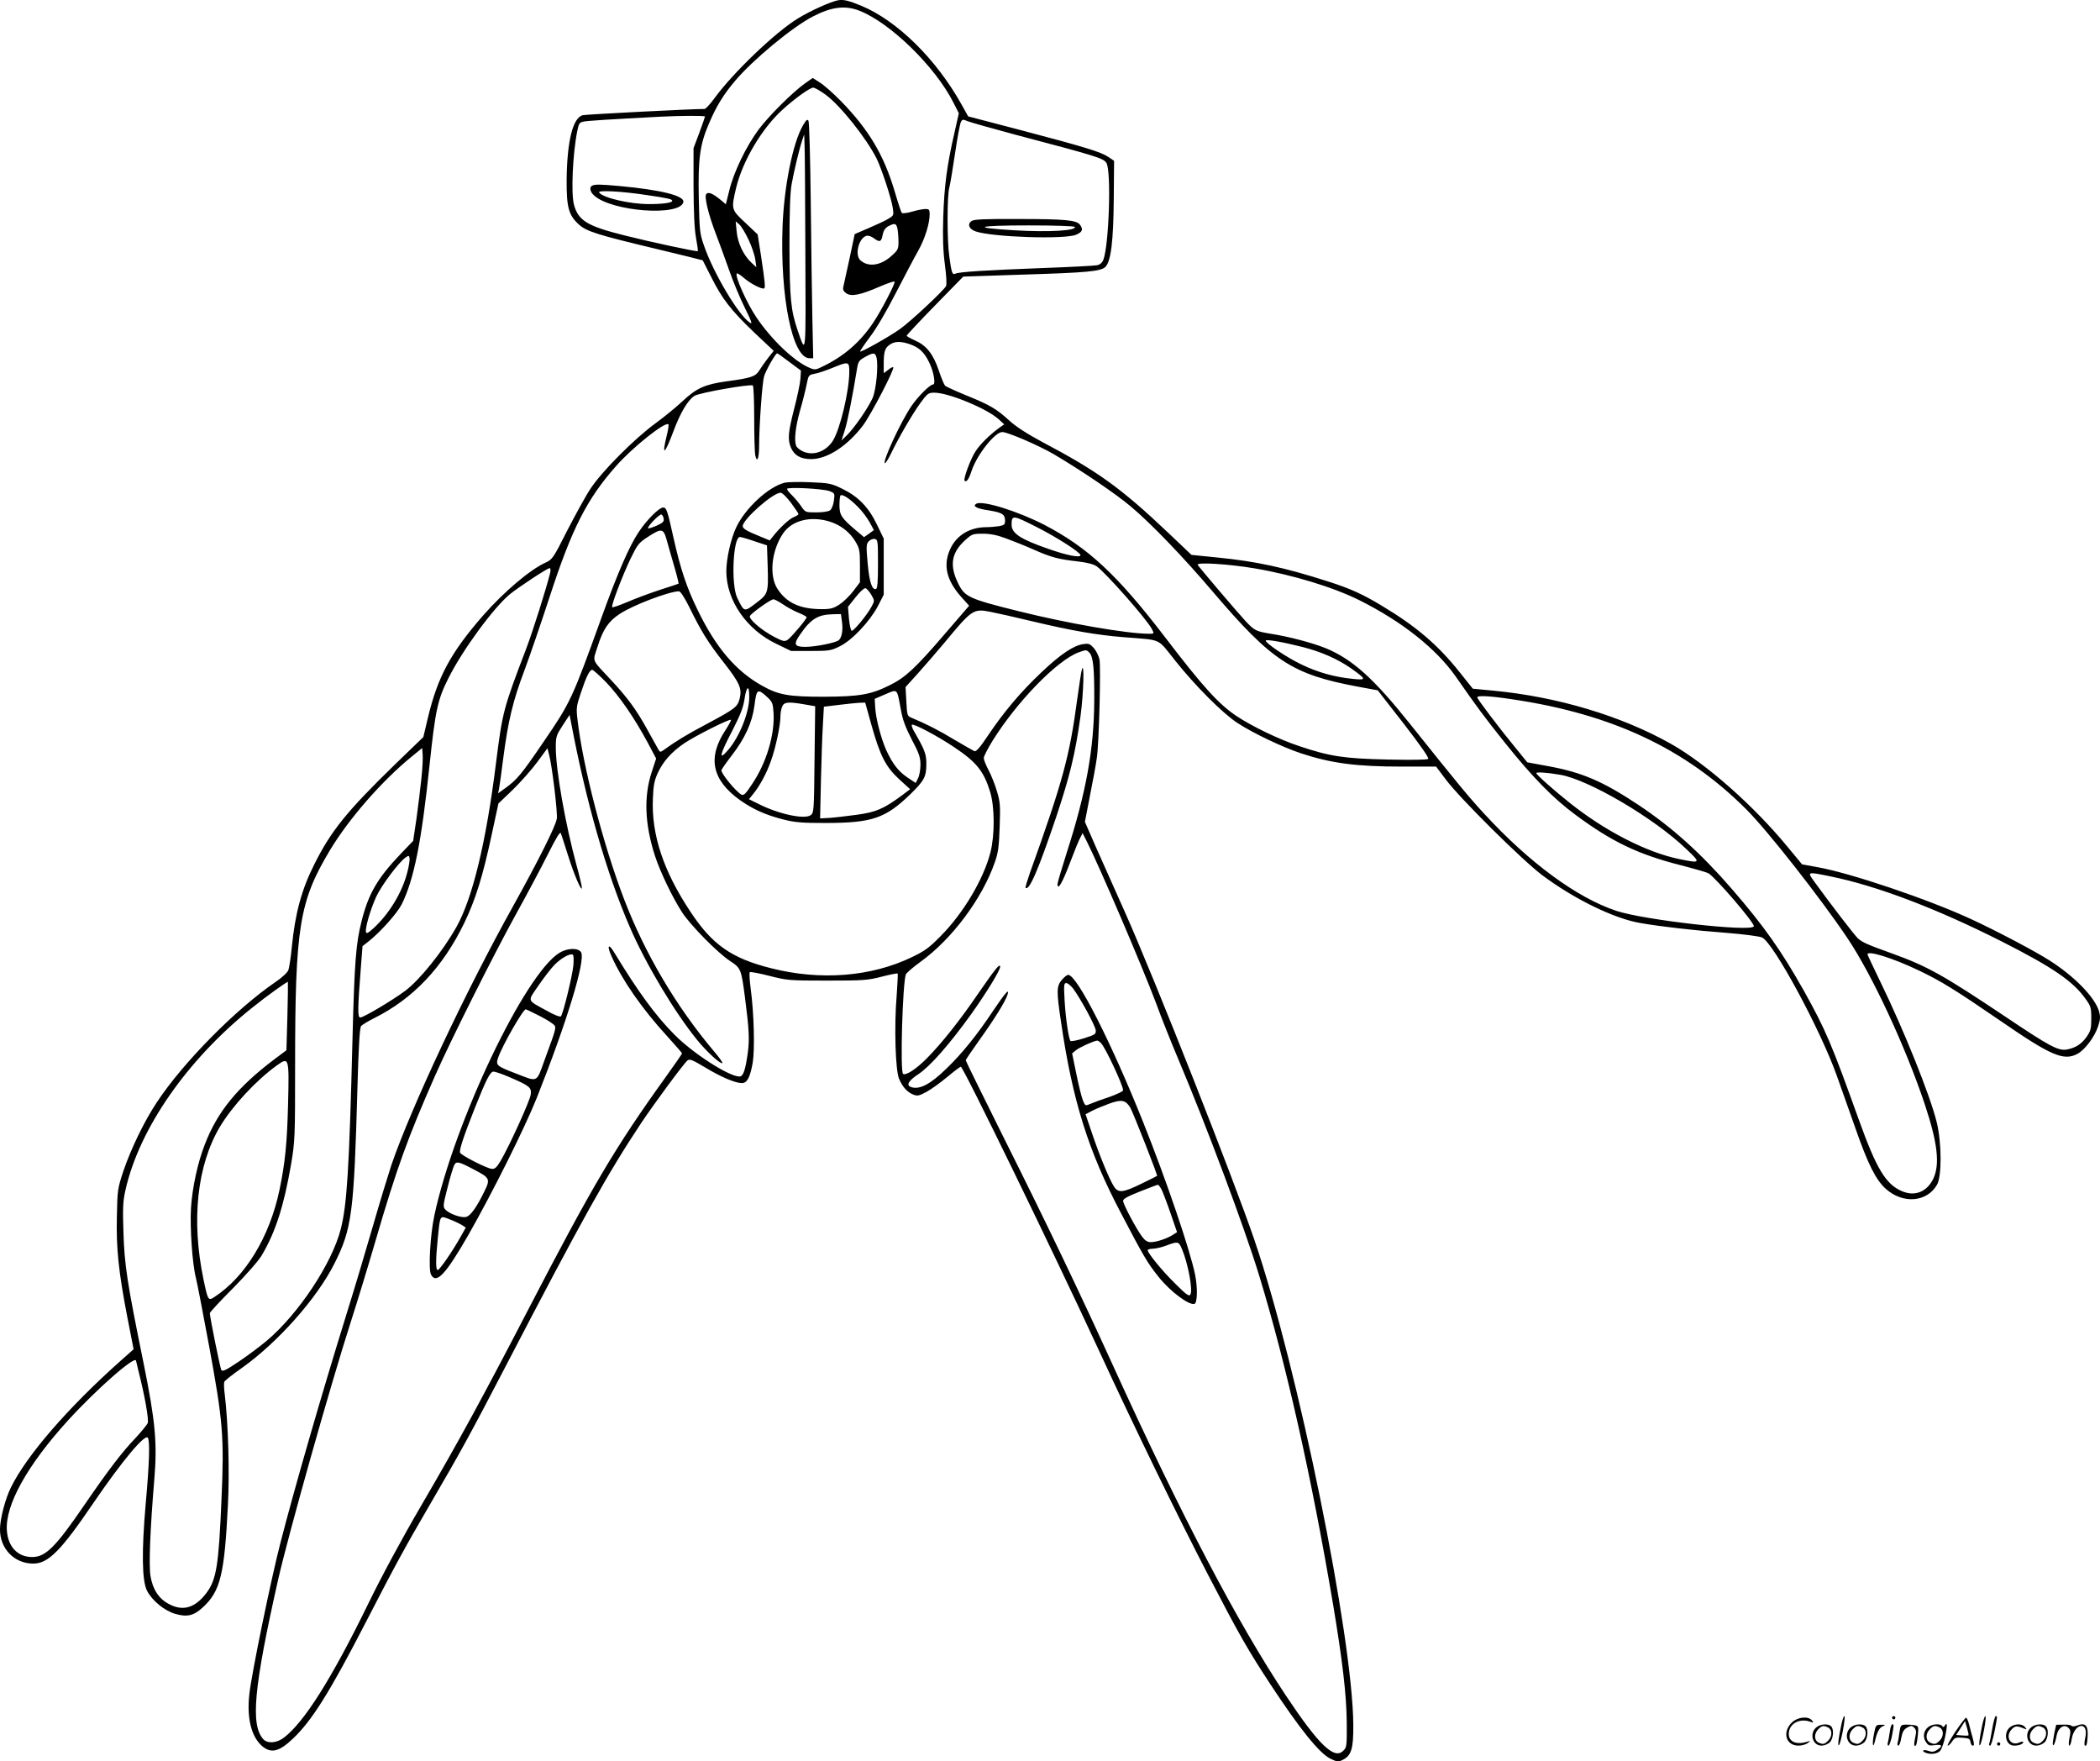 <?xml version="1.0" encoding="UTF-8"?>
<svg xmlns="http://www.w3.org/2000/svg" version="1.0" viewBox="0 0 1280.809 1074.029" preserveAspectRatio="xMidYMid meet">
  <g transform="translate(-0.006,1074.449) scale(0.1,-0.1)" fill="#000000" stroke="none">
    <path d="M5112 10743 c-46 -9 -165 -62 -244 -110 -137 -83 -397 -331 -513 -491 -25 -34 -51 -62 -58 -62 -87 0 -721 -33 -743 -38 -60 -16 -95 -156 -98 -392 -1 -170 12 -217 74 -274 48 -43 111 -63 480 -151 151 -36 275 -67 276 -68 1 -1 24 -47 52 -102 66 -133 121 -203 262 -338 l119 -112 -35 -44 c-19 -25 -43 -59 -54 -77 -23 -36 -50 -45 -200 -65 -130 -18 -183 -42 -265 -119 -38 -36 -115 -99 -170 -139 -128 -94 -325 -292 -393 -396 -29 -43 -92 -159 -142 -255 -85 -169 -91 -177 -132 -196 -94 -42 -254 -178 -380 -321 -198 -227 -278 -374 -338 -625 l-28 -118 -173 -167 c-293 -285 -390 -405 -492 -609 -78 -155 -117 -300 -137 -504 -6 -63 -16 -127 -21 -141 -6 -15 -40 -47 -82 -75 -240 -165 -557 -485 -719 -729 -78 -117 -158 -283 -205 -420 -35 -106 -37 -116 -40 -275 -5 -196 10 -339 64 -619 l38 -194 -80 -71 c-320 -285 -572 -576 -668 -771 -35 -70 -67 -194 -67 -257 0 -118 88 -208 203 -208 91 0 168 77 367 370 175 256 315 424 332 397 13 -21 9 -156 -13 -399 -26 -296 -23 -474 8 -534 32 -61 106 -121 170 -140 74 -22 115 -12 170 39 107 98 132 200 153 621 11 204 2 501 -19 676 -5 36 -6 71 -3 78 2 7 50 45 106 84 221 157 459 425 566 638 106 211 119 305 140 1069 7 254 14 368 22 378 6 8 44 31 82 50 236 118 416 308 547 578 69 143 113 283 168 540 l41 190 89 85 c48 47 115 123 149 169 l61 83 10 -39 c18 -66 53 -356 47 -391 -7 -45 -112 -255 -266 -532 -289 -518 -622 -1227 -743 -1580 -19 -58 -70 -224 -112 -370 -42 -146 -116 -393 -165 -550 -146 -470 -314 -1050 -400 -1385 -57 -220 -176 -798 -189 -920 -17 -147 12 -262 79 -319 54 -45 103 -33 186 46 116 109 226 285 445 710 184 357 237 453 394 723 184 315 244 425 460 840 467 898 620 1172 828 1485 80 119 257 359 280 378 13 11 30 4 107 -42 97 -59 185 -96 225 -96 32 0 50 35 66 125 13 79 8 298 -12 447 -7 54 -10 100 -6 104 3 4 57 -6 119 -22 109 -28 122 -29 353 -29 220 0 248 2 333 24 51 13 95 22 97 19 2 -2 -1 -62 -6 -133 -16 -188 -8 -459 15 -510 21 -49 49 -80 86 -95 25 -10 35 -8 80 16 28 15 85 56 127 91 42 35 79 63 83 63 15 0 574 -1148 847 -1740 209 -453 479 -1008 662 -1360 189 -364 241 -455 378 -664 181 -275 300 -423 368 -456 39 -19 48 -20 72 -8 55 26 68 68 67 213 -3 536 -337 2177 -602 2955 -126 371 -613 1605 -792 2005 -62 138 -141 317 -178 399 l-65 149 31 161 c18 88 37 193 42 231 13 89 25 549 16 598 -4 20 -19 51 -33 68 -24 27 -31 31 -65 26 -60 -8 -140 -62 -256 -172 -127 -120 -228 -240 -323 -381 -52 -78 -75 -104 -86 -100 -9 4 -64 36 -124 71 -94 57 -171 96 -260 133 -25 10 -27 15 -31 99 l-5 88 77 85 c42 47 114 130 160 185 168 203 177 209 279 189 37 -7 153 -33 257 -58 239 -57 394 -84 559 -97 236 -19 201 -3 312 -142 125 -157 291 -323 382 -382 95 -62 274 -147 386 -184 185 -61 336 -81 617 -81 l207 0 58 -77 c83 -113 468 -494 589 -585 195 -146 439 -265 599 -292 135 -23 319 -44 527 -60 103 -8 200 -21 215 -28 71 -34 356 -562 456 -843 31 -88 82 -232 113 -319 77 -221 125 -316 186 -371 104 -93 250 -82 312 25 30 51 29 258 -2 383 -41 165 -199 558 -343 854 -43 89 -79 165 -79 168 0 26 156 -23 315 -99 136 -65 221 -118 497 -307 307 -212 385 -245 468 -201 47 25 106 105 127 169 14 43 14 59 5 92 -26 85 -148 210 -297 306 -88 57 -329 184 -483 255 -264 122 -735 281 -938 317 l-93 17 -87 105 c-207 252 -497 508 -713 630 -302 170 -692 287 -1082 324 l-126 12 -80 100 c-133 167 -264 279 -472 404 -117 71 -193 106 -331 150 -265 85 -440 123 -675 146 l-158 16 -141 134 c-289 274 -431 376 -770 555 -91 49 -160 93 -201 131 -79 72 -121 96 -265 154 -63 26 -120 52 -126 58 -6 7 -24 49 -39 95 -34 100 -76 151 -145 181 -27 12 -50 25 -50 29 1 4 78 87 173 184 l172 176 360 12 c398 12 479 20 507 47 34 34 49 159 51 412 l2 235 -34 23 c-46 31 -140 60 -531 163 l-325 85 -39 70 c-155 279 -394 514 -614 605 -76 31 -107 39 -140 33z m130 -64 c189 -74 463 -342 573 -560 l33 -65 -28 -125 c-44 -191 -61 -318 -67 -509 -4 -127 -1 -206 10 -289 9 -68 12 -122 7 -131 -16 -29 -216 -216 -281 -262 -66 -47 -237 -143 -243 -137 -2 2 25 42 60 89 38 49 104 162 159 270 53 102 113 217 135 255 41 73 70 166 70 222 0 29 -3 33 -26 33 -14 0 -51 -7 -81 -16 -30 -9 -58 -12 -63 -8 -4 5 -24 65 -44 134 -66 221 -158 375 -328 549 -46 47 -103 97 -127 112 l-44 28 -46 -32 c-75 -53 -220 -197 -283 -281 -76 -102 -151 -257 -179 -369 l-22 -88 -31 26 c-48 39 -74 51 -88 37 -14 -14 11 -121 59 -246 19 -50 55 -147 79 -216 24 -69 67 -173 96 -231 44 -89 49 -104 30 -91 -68 45 -221 302 -278 468 -26 74 -28 92 -32 289 -5 244 7 329 62 456 45 106 88 176 159 260 108 128 351 330 477 394 112 58 196 68 282 34z m-205 -513 c91 -68 245 -262 308 -385 31 -62 91 -244 100 -303 7 -46 6 -48 -26 -67 -19 -12 -73 -37 -120 -57 l-86 -37 -32 -151 c-18 -83 -35 -161 -38 -173 -3 -15 2 -26 20 -38 31 -20 86 -9 203 42 46 20 87 34 90 30 7 -7 -78 -172 -130 -250 -79 -118 -178 -205 -310 -268 -40 -20 -47 -21 -77 -8 -93 38 -233 171 -326 309 -59 88 -133 253 -119 267 3 3 22 -9 43 -27 38 -34 112 -72 124 -64 8 5 4 44 -21 209 l-19 120 -75 71 c-87 81 -87 82 -56 214 40 164 157 362 283 476 77 70 167 134 187 134 10 0 44 -20 77 -44z m-737 -132 c0 -3 -16 -48 -35 -100 l-35 -93 0 -233 c1 -156 5 -259 15 -313 8 -43 13 -80 11 -82 -4 -5 -289 56 -447 96 -228 57 -281 90 -308 186 -19 68 -8 314 20 451 9 45 13 52 38 57 24 5 145 13 471 30 114 6 270 7 270 1z m1886 -109 c504 -133 544 -145 562 -174 31 -46 16 -505 -19 -592 -7 -17 -21 -29 -39 -32 -15 -3 -164 -11 -331 -17 -341 -13 -506 -23 -531 -34 -20 -9 -24 2 -38 104 -14 95 -14 374 0 420 5 19 21 113 35 209 14 96 30 182 36 192 8 16 12 17 42 4 18 -7 145 -43 283 -80z m-1619 -645 c19 -41 37 -95 40 -120 l6 -45 -30 28 c-49 45 -84 121 -90 190 l-6 62 23 -20 c12 -11 38 -54 57 -95z m907 69 c3 -17 6 -53 6 -79 0 -45 -3 -51 -46 -89 -65 -57 -139 -66 -186 -24 -36 32 -11 134 35 149 12 4 31 -2 48 -15 35 -26 45 -22 53 24 5 24 16 40 34 50 40 21 49 18 56 -16z m77 -704 c55 -20 85 -47 115 -108 28 -54 43 -137 25 -137 -19 0 -91 -72 -131 -130 -67 -98 -183 -350 -162 -350 4 0 20 26 36 58 48 100 134 247 181 311 42 57 48 61 84 61 86 0 321 -97 392 -162 l34 -31 -30 -21 c-58 -42 -119 -102 -146 -145 -30 -46 -75 -169 -66 -178 12 -11 26 9 42 58 33 100 143 239 188 239 33 0 221 -81 314 -135 166 -98 378 -241 470 -319 122 -102 321 -309 497 -516 365 -429 487 -508 890 -583 l119 -22 159 -204 c102 -132 155 -208 149 -214 -6 -6 -100 -7 -248 -4 -266 6 -352 19 -539 82 -124 41 -291 122 -385 185 -109 74 -203 178 -434 480 -290 379 -470 546 -735 684 -163 84 -376 150 -415 129 -26 -15 1 -30 78 -41 79 -13 97 -24 97 -62 0 -24 -5 -28 -37 -34 -21 -3 -55 -6 -76 -6 -113 0 -199 -60 -232 -160 -30 -89 -4 -175 81 -269 l45 -50 -150 -174 c-178 -207 -239 -264 -335 -311 -114 -57 -184 -69 -401 -70 -215 0 -276 10 -380 69 -158 89 -279 231 -390 460 -67 137 -104 249 -146 435 -38 172 -44 190 -64 190 -25 0 -102 -77 -151 -152 -56 -84 -128 -250 -223 -513 -182 -504 -190 -522 -357 -766 -132 -194 -161 -229 -229 -278 l-47 -34 6 29 c3 16 15 101 26 189 29 222 58 345 128 530 33 88 103 293 156 455 134 411 226 592 403 792 101 115 301 274 320 255 3 -4 -2 -35 -11 -71 -31 -126 -12 -114 40 25 43 116 89 194 130 220 31 19 339 73 356 63 4 -3 8 -92 8 -198 0 -107 3 -207 6 -225 11 -54 24 -23 24 57 0 118 19 383 30 421 10 35 70 141 80 141 3 0 37 -24 75 -53 l70 -52 -3 -50 c-2 -28 -19 -110 -38 -182 -37 -146 -41 -187 -20 -238 21 -48 59 -70 125 -70 98 1 221 81 315 206 48 64 194 344 184 354 -3 3 -17 -4 -31 -16 l-27 -20 0 68 c1 69 9 90 45 111 28 16 65 15 116 -3z m-205 -81 c12 -49 -2 -197 -24 -247 -27 -60 -111 -182 -156 -226 l-34 -33 19 58 c17 51 49 212 76 379 7 44 12 52 48 72 52 29 63 29 71 -3z m-166 -86 c0 -117 -56 -351 -100 -421 -44 -69 -125 -96 -189 -62 -16 8 -31 22 -35 30 -13 35 -5 113 23 214 17 58 35 131 41 162 11 55 12 57 47 64 20 3 68 19 107 35 102 42 106 41 106 -22z m-1132 -897 c3 -17 -6 -25 -43 -42 -26 -11 -49 -18 -52 -16 -8 8 69 88 81 84 6 -2 12 -13 14 -26z m2272 -49 c125 -63 270 -156 270 -173 0 -17 -81 -2 -194 38 -171 59 -226 95 -226 147 0 61 6 61 150 -12z m-2254 -79 c9 -32 29 -104 46 -161 17 -57 28 -105 27 -106 -2 -2 -56 -20 -119 -40 -63 -21 -152 -54 -197 -74 -46 -19 -85 -33 -89 -30 -8 8 60 187 112 296 42 86 49 96 106 133 84 54 94 52 114 -18z m2071 8 c43 -16 119 -46 168 -68 106 -47 151 -59 269 -72 58 -7 96 -17 115 -30 58 -42 305 -322 337 -383 14 -28 14 -28 -19 -28 -133 0 -501 64 -800 139 -294 73 -322 86 -361 164 -56 112 -45 189 40 267 42 38 47 40 108 40 47 0 87 -8 143 -29z m1513 -182 c232 -39 485 -116 644 -196 259 -130 464 -293 584 -463 136 -195 177 -250 301 -405 167 -209 294 -339 430 -439 221 -164 381 -241 640 -307 85 -22 161 -44 170 -49 43 -24 284 -305 278 -324 -13 -36 -669 38 -838 94 -241 80 -531 293 -807 593 -97 105 -156 177 -452 547 -221 277 -351 394 -512 461 -81 33 -223 71 -338 89 -91 15 -98 19 -154 78 -50 54 -279 323 -291 342 -11 18 190 5 345 -21z m-4294 -26 c-23 -94 -106 -358 -148 -468 -139 -364 -143 -381 -183 -695 -59 -475 -142 -821 -240 -996 -83 -149 -225 -325 -313 -391 -81 -60 -254 -163 -275 -163 -16 0 -16 52 4 305 l10 130 37 29 c72 57 174 171 202 226 75 151 121 381 170 850 35 331 49 399 115 529 87 174 277 432 376 513 56 45 228 158 241 158 6 0 7 -11 4 -27z m848 -210 c72 -148 116 -218 210 -338 98 -125 113 -160 97 -222 -14 -50 -26 -60 -202 -154 -121 -64 -188 -105 -258 -156 -21 -15 -25 -16 -33 -3 -5 8 -36 64 -69 124 -67 122 -122 197 -224 306 -120 129 -111 106 -80 202 33 105 66 154 135 199 80 53 295 135 360 138 10 1 33 -35 64 -96z m3741 -244 c114 -29 213 -73 294 -129 97 -69 98 -74 10 -65 -111 11 -214 40 -314 89 -88 42 -215 128 -215 144 0 10 108 -9 225 -39z m-1301 -34 c24 -24 31 -97 30 -295 -2 -295 -49 -556 -169 -929 -30 -94 -55 -179 -55 -187 0 -43 29 5 75 127 28 74 57 145 65 158 l13 25 23 -45 c78 -154 338 -761 424 -989 33 -91 95 -246 137 -345 173 -410 405 -1030 493 -1319 165 -541 318 -1221 450 -2001 59 -354 82 -552 84 -722 1 -144 0 -154 -21 -174 -55 -56 -148 33 -350 336 -296 445 -639 1099 -1058 2020 -195 428 -398 853 -656 1368 -131 263 -239 482 -239 486 0 4 39 61 86 127 89 124 156 232 169 273 13 42 -13 13 -87 -97 -97 -146 -191 -263 -285 -353 -97 -95 -163 -130 -214 -114 -35 11 -19 39 43 80 69 45 188 180 319 362 93 130 179 270 179 292 0 24 -27 -8 -131 -159 -116 -170 -222 -303 -314 -397 -66 -67 -129 -108 -147 -97 -19 12 -3 554 17 607 4 9 44 44 90 77 191 138 375 384 452 605 21 58 26 96 30 216 5 132 3 154 -17 220 -12 41 -35 98 -51 128 -16 30 -29 63 -29 73 0 10 23 55 51 101 150 242 397 496 529 544 45 16 46 16 64 -2z m-2946 -182 c82 -86 171 -216 252 -366 l52 -98 -27 -82 c-49 -150 -43 -317 20 -512 31 -96 108 -256 166 -345 53 -80 214 -244 291 -295 67 -44 69 -49 92 -225 25 -193 28 -253 17 -335 -15 -108 -28 -145 -51 -145 -64 0 -282 140 -395 254 -116 116 -224 264 -369 503 -35 58 -46 42 -16 -24 64 -144 185 -319 339 -487 50 -55 91 -102 91 -105 0 -3 -46 -69 -101 -146 -306 -425 -447 -664 -834 -1410 -278 -536 -422 -801 -658 -1205 -115 -197 -242 -432 -321 -595 -223 -457 -391 -723 -515 -817 -44 -33 -99 -37 -125 -9 -79 88 -58 314 90 971 62 274 318 1183 444 1575 39 121 107 344 151 495 129 442 197 630 365 1010 93 211 359 741 494 985 61 110 146 269 188 353 56 111 78 148 83 135 4 -10 23 -70 43 -133 37 -118 84 -227 85 -200 1 8 -14 71 -33 140 -67 246 -126 578 -126 716 0 67 3 75 42 135 l42 64 8 -40 c91 -485 218 -928 360 -1255 96 -223 274 -520 410 -687 59 -73 144 -150 154 -141 3 3 -19 34 -49 69 -233 276 -423 598 -550 929 -128 333 -253 816 -285 1099 -8 67 -6 81 20 158 33 100 54 143 70 143 6 0 45 -35 86 -77z m872 -88 c0 -95 -60 -245 -130 -325 -59 -68 -51 -29 26 118 51 100 68 143 76 200 12 76 28 80 28 7z m924 -75 c11 -64 28 -109 67 -185 45 -85 53 -108 53 -155 0 -30 -7 -67 -15 -82 l-14 -28 -51 34 c-55 37 -90 83 -129 167 -31 70 -64 194 -67 261 l-3 51 65 28 c76 32 70 38 94 -91z m-817 76 c34 -31 37 -39 41 -99 8 -131 -43 -304 -131 -434 -39 -60 -51 -71 -65 -64 -33 18 -122 126 -122 148 0 5 28 45 61 88 84 109 127 203 141 310 12 98 19 102 75 51z m4548 -16 c608 -90 1057 -302 1425 -670 129 -128 456 -545 617 -785 152 -226 355 -663 472 -1013 79 -237 94 -368 52 -456 -39 -80 -113 -109 -191 -75 -99 42 -156 138 -264 439 -165 460 -201 545 -335 785 -137 243 -242 392 -435 615 -192 222 -366 378 -571 515 -220 146 -346 200 -555 238 l-125 23 -73 90 c-95 115 -232 296 -232 306 0 13 78 9 215 -12z m-4317 -31 l64 -11 -4 -325 c-3 -311 -4 -325 -23 -339 -37 -28 -196 6 -318 68 l-59 29 26 32 c42 52 82 127 109 204 28 77 57 215 57 268 0 19 4 45 10 59 11 30 35 33 138 15z m407 -125 c53 -189 87 -255 169 -331 l67 -61 -53 -40 c-109 -80 -155 -100 -273 -116 -60 -8 -135 -17 -166 -19 l-57 -3 5 230 c3 127 8 281 12 341 l6 110 90 11 c50 6 106 12 126 13 l36 1 38 -136z m-889 -30 c-113 -169 -84 -306 88 -429 80 -56 155 -90 265 -118 72 -18 114 -21 261 -21 280 1 359 28 511 174 87 85 99 107 99 189 0 58 -10 83 -76 198 -10 17 -16 35 -12 38 9 9 155 -68 255 -135 138 -92 183 -147 222 -274 28 -92 29 -261 2 -369 -42 -164 -166 -373 -306 -513 -67 -68 -95 -89 -175 -127 -248 -119 -556 -143 -856 -67 -243 61 -361 144 -495 348 -163 246 -236 467 -227 685 3 83 9 112 30 158 32 70 85 129 160 180 64 44 279 152 286 144 3 -2 -12 -30 -32 -61z m-1856 -299 c-6 -60 -20 -170 -30 -244 l-20 -134 -73 -76 c-145 -152 -199 -244 -242 -415 -34 -134 -43 -247 -55 -716 -20 -796 -34 -1012 -71 -1158 -53 -211 -259 -521 -454 -685 -39 -32 -114 -89 -168 -125 -77 -52 -100 -63 -107 -52 -7 12 -70 322 -70 347 0 6 64 75 143 154 82 83 156 168 175 201 83 141 134 300 178 556 23 138 24 162 24 595 0 848 25 1004 212 1316 116 193 315 421 498 571 l65 53 3 -39 c2 -21 -1 -88 -8 -149z m6946 25 c174 -30 571 -263 768 -452 92 -87 90 -89 -42 -62 -199 41 -451 170 -667 342 -97 77 -205 173 -205 182 0 8 65 4 146 -10z m-7031 -592 c-31 -125 -112 -257 -207 -344 -33 -30 -44 -35 -46 -22 -5 26 28 138 62 213 32 70 138 211 179 240 20 14 22 14 25 -4 2 -11 -4 -49 -13 -83z m8681 -28 c284 -58 646 -196 1040 -395 312 -158 437 -243 513 -350 33 -45 36 -55 36 -121 0 -61 -4 -76 -27 -110 -32 -46 -68 -69 -121 -79 -53 -10 -105 18 -379 202 -377 252 -473 306 -690 384 -150 54 -179 67 -207 92 -21 20 -165 207 -265 345 -45 62 -46 62 100 32z m-9413 -852 l-6 -208 -71 -53 c-227 -171 -350 -321 -427 -522 -43 -110 -76 -262 -84 -386 -7 -120 8 -343 30 -427 8 -32 44 -218 80 -413 85 -460 93 -557 76 -937 -17 -406 -31 -492 -94 -574 -68 -89 -142 -110 -226 -65 -62 32 -99 89 -113 170 -11 67 -2 288 23 587 19 226 7 356 -66 716 -99 485 -116 593 -122 795 -5 146 -3 190 12 255 83 375 378 799 775 1115 88 71 213 160 216 156 1 -1 0 -95 -3 -209z m4 -538 c-6 -236 -18 -357 -52 -520 -60 -288 -209 -532 -398 -655 -37 -24 -39 -20 -66 109 -75 360 -39 694 100 929 76 127 220 283 348 375 74 53 75 49 68 -238z m-927 -1564 c0 -2 7 -31 15 -63 37 -145 64 -295 56 -316 -5 -12 -39 -53 -75 -92 -80 -83 -166 -196 -306 -400 -181 -265 -241 -325 -324 -325 -88 0 -147 62 -154 162 -11 154 123 396 372 670 179 196 416 403 416 364z M4897 9979 c-61 -104 -115 -372 -124 -614 -16 -431 60 -805 164 -805 l23 0 -5 233 c-3 127 -7 450 -10 716 -3 266 -9 491 -14 499 -7 12 -14 5 -34 -29z m15 -771 c3 -646 5 -630 -47 -478 -42 123 -49 197 -50 515 0 208 4 323 13 375 16 87 48 220 65 270 l12 35 2 -60 c2 -33 4 -329 5 -657z M3613 9613 c-20 -8 -15 -38 10 -60 106 -99 529 -130 545 -40 7 38 -138 74 -388 97 -123 11 -148 11 -167 3z m332 -58 c130 -19 155 -25 155 -35 0 -12 -55 -20 -142 -20 -119 0 -284 39 -304 71 -9 15 141 7 291 -16z M5926 9397 c-28 -20 -16 -50 26 -64 105 -35 542 -49 611 -20 39 17 45 32 24 61 -21 28 -88 35 -378 35 -204 1 -269 -2 -283 -12z m629 -36 c14 -23 -159 -33 -364 -21 -276 16 -237 30 81 30 164 0 279 -4 283 -9z M4785 7801 c-100 -26 -240 -156 -295 -273 -33 -70 -60 -191 -60 -267 0 -177 123 -356 306 -443 l89 -43 120 0 c111 0 124 2 176 28 75 36 182 150 232 243 l37 72 0 171 0 171 -41 85 c-52 108 -115 172 -212 219 -67 33 -80 35 -197 40 -69 3 -138 1 -155 -3z m274 -51 c33 -13 33 -14 27 -59 -3 -25 -14 -52 -23 -58 -10 -8 -46 -13 -84 -13 -66 0 -67 0 -93 38 -14 21 -40 51 -56 67 -17 16 -30 33 -30 38 0 13 216 2 259 -13z m-235 -71 c25 -34 46 -65 46 -69 0 -4 -12 -12 -27 -18 -26 -9 -86 -64 -130 -120 l-18 -23 -63 26 c-77 31 -102 46 -102 61 0 41 184 204 231 204 10 0 37 -27 63 -61z m407 -24 c26 -25 58 -68 73 -95 l26 -48 -30 -22 -30 -21 -56 47 c-83 71 -94 89 -94 149 0 28 3 54 6 58 11 11 57 -19 105 -68z m-174 -90 c68 -20 126 -65 160 -122 26 -44 28 -56 28 -149 l0 -100 -40 -53 c-22 -29 -60 -66 -84 -82 -37 -24 -54 -29 -107 -29 -133 0 -215 37 -271 122 -54 81 -38 236 34 341 54 78 165 106 280 72z m-455 -121 l76 -25 4 -122 c5 -171 4 -173 -72 -231 -72 -55 -71 -55 -114 34 -38 81 -25 370 17 370 7 0 46 -11 89 -26z m753 -138 c0 -106 -3 -150 -12 -153 -24 -8 -41 43 -51 157 -9 101 -9 117 6 133 9 10 25 17 36 15 20 -3 21 -9 21 -152z m-41 -188 c21 -37 21 -37 2 -72 -26 -50 -109 -150 -121 -148 -6 1 -13 34 -17 74 l-6 72 46 58 c25 32 52 57 60 56 8 -2 24 -20 36 -40z m-538 -59 c24 -17 67 -40 94 -51 28 -11 50 -24 50 -27 0 -12 -94 -123 -116 -138 -18 -12 -28 -10 -82 18 -77 40 -158 110 -148 128 13 20 127 101 143 101 8 0 34 -14 59 -31z m359 -103 c8 -51 0 -100 -20 -116 -19 -15 -141 -40 -203 -40 -67 0 -74 15 -33 74 67 97 109 123 203 125 l47 1 6 -44z M6598 6660 c-4 -14 -16 -95 -28 -180 -46 -346 -88 -501 -289 -1060 -16 -46 -28 -86 -26 -89 22 -21 77 107 186 429 85 255 116 383 149 616 19 139 25 345 8 284z M6476 4769 c-32 -38 -33 -67 -5 -254 70 -481 167 -791 366 -1168 137 -262 161 -303 228 -387 72 -91 189 -178 221 -166 17 7 19 100 3 178 -31 152 -176 578 -316 928 -195 488 -404 900 -458 900 -7 0 -25 -14 -39 -31z m68 -51 c45 -60 137 -229 139 -256 2 -24 -4 -27 -72 -49 -41 -13 -78 -20 -82 -16 -11 13 -30 140 -36 250 -5 90 -4 103 10 103 9 0 27 -15 41 -32z m171 -334 c27 -27 135 -258 135 -288 0 -6 -37 -24 -82 -40 -46 -15 -98 -34 -116 -42 -33 -14 -33 -14 -47 20 -8 19 -26 91 -40 161 l-26 126 23 19 c20 17 110 58 130 59 4 1 14 -6 23 -15z m179 -394 c17 -30 168 -412 163 -416 -1 -1 -44 -23 -96 -48 -115 -56 -142 -58 -169 -13 -28 45 -88 191 -133 325 l-38 112 42 22 c23 12 71 31 106 44 73 26 97 20 125 -26z m190 -498 c8 -16 33 -81 55 -145 l40 -116 -25 -16 c-35 -23 -101 -45 -135 -45 -20 0 -35 9 -53 33 -34 45 -116 198 -116 219 0 12 29 28 103 57 56 22 105 41 109 41 4 0 14 -13 22 -28z m125 -364 c37 -88 68 -252 51 -278 -8 -12 -25 0 -90 65 -80 78 -170 188 -170 206 0 5 15 9 33 9 17 1 55 9 82 20 70 26 74 25 94 -22z M3413 4935 c-211 -128 -641 -1030 -764 -1603 -25 -118 -37 -329 -20 -360 32 -60 89 1 226 239 150 263 345 654 419 839 185 466 299 841 270 888 -18 28 -82 26 -131 -3z m84 -79 c-7 -67 -63 -296 -76 -309 -5 -5 -42 9 -82 32 -128 70 -123 56 -56 154 32 47 76 104 98 127 41 42 96 73 113 63 5 -3 6 -33 3 -67z m-219 -300 c37 -18 78 -42 91 -53 28 -22 29 -13 -47 -221 -52 -143 -38 -137 -179 -82 -115 44 -121 49 -104 97 26 74 151 293 168 293 2 0 34 -15 71 -34z m-170 -380 c123 -53 135 -63 129 -106 -5 -39 -133 -319 -184 -405 -24 -40 -35 -50 -54 -48 -33 4 -186 82 -193 99 -6 15 22 100 89 269 71 179 95 225 115 225 10 0 54 -15 98 -34z m-214 -565 c93 -48 97 -57 62 -128 -46 -96 -86 -153 -113 -159 -28 -8 -104 19 -127 45 -15 17 -14 26 14 135 16 65 35 126 41 137 13 24 27 21 123 -30z m-76 -337 l23 -15 -32 -57 c-48 -86 -128 -202 -139 -202 -13 0 -13 62 0 191 15 149 11 142 73 118 29 -11 62 -27 75 -35z M11231 230 c-18 -85 -24 -135 -15 -127 12 11 43 177 33 177 -4 0 -12 -22 -18 -50z M11540 270 c0 -5 5 -10 10 -10 6 0 10 5 10 10 0 6 -4 10 -10 10 -5 0 -10 -4 -10 -10z M12091 230 c-18 -85 -24 -135 -15 -127 12 11 43 177 33 177 -4 0 -12 -22 -18 -50z M12151 203 c-7 -42 -15 -82 -18 -90 -3 -7 -1 -13 5 -13 5 0 17 37 26 83 19 95 19 97 8 97 -4 0 -14 -34 -21 -77z M10931 243 c-63 -59 -40 -143 38 -143 20 0 46 7 57 16 18 14 18 15 -6 7 -64 -19 -110 0 -110 48 0 61 63 98 130 75 22 -8 23 -7 11 8 -22 27 -85 21 -120 -11z M11926 185 c-31 -47 -52 -85 -46 -85 5 0 17 11 26 25 15 23 23 26 63 23 39 -3 46 -6 49 -25 2 -13 8 -23 13 -23 11 0 11 6 0 50 -6 19 -15 54 -21 78 -6 23 -14 42 -19 42 -4 0 -33 -38 -65 -85z m80 -22 c-2 -3 -20 -3 -40 -1 l-35 3 27 42 27 43 12 -42 c7 -23 11 -43 9 -45z M11083 215 c-50 -35 -31 -115 27 -115 17 0 39 9 50 20 22 22 27 79 8 98 -16 16 -59 15 -85 -3z m68 -5 c25 -14 25 -54 -1 -80 -23 -23 -33 -24 -61 -10 -25 14 -25 54 1 80 23 23 33 24 61 10z M11293 215 c-50 -35 -31 -115 27 -115 17 0 39 9 50 20 22 22 27 79 8 98 -16 16 -59 15 -85 -3z m68 -5 c25 -14 25 -54 -1 -80 -23 -23 -33 -24 -61 -10 -25 14 -25 54 1 80 23 23 33 24 61 10z M11430 173 c-12 -56 -8 -100 5 -48 13 57 26 83 48 93 20 9 19 10 -10 9 -31 0 -33 -2 -43 -54z M11526 183 c-4 -27 -9 -56 -12 -65 -3 -10 -1 -18 4 -18 5 0 14 26 21 57 13 68 13 73 2 73 -5 0 -12 -21 -15 -47z M11585 181 c-3 -25 -8 -54 -11 -63 -3 -10 -1 -18 4 -18 6 0 14 21 18 47 7 36 15 51 36 63 25 13 29 13 43 -1 13 -13 14 -24 6 -60 -9 -41 -8 -59 5 -47 3 3 8 31 11 61 5 53 4 56 -18 61 -13 3 -38 4 -56 4 -29 -1 -32 -4 -38 -47z M11763 215 c-30 -21 -38 -62 -17 -92 14 -22 21 -25 55 -20 45 6 50 -5 14 -29 -20 -13 -31 -14 -55 -6 -30 11 -44 -1 -14 -12 30 -12 71 -6 87 12 9 10 23 49 31 87 14 68 13 93 -3 66 -6 -9 -11 -10 -15 -2 -10 16 -58 14 -83 -4z m68 -5 c25 -14 25 -54 -1 -80 -23 -23 -33 -24 -61 -10 -25 14 -25 54 1 80 23 23 33 24 61 10z M12263 215 c-47 -33 -32 -115 21 -115 31 0 56 10 56 21 0 5 -11 4 -24 -2 -55 -25 -89 38 -45 82 20 20 31 21 74 3 18 -7 18 -6 6 9 -17 21 -59 22 -88 2z M12393 215 c-50 -35 -31 -115 27 -115 17 0 39 9 50 20 22 22 27 79 8 98 -16 16 -59 15 -85 -3z m68 -5 c25 -14 25 -54 -1 -80 -23 -23 -33 -24 -61 -10 -25 14 -25 54 1 80 23 23 33 24 61 10z M12530 178 c-5 -27 -10 -57 -10 -66 1 -27 16 5 24 51 9 47 47 71 72 45 13 -13 14 -24 6 -62 -5 -25 -6 -46 -1 -46 5 0 12 19 15 42 7 43 33 78 59 78 23 0 33 -29 23 -73 -5 -22 -6 -42 -3 -45 10 -11 15 6 18 58 3 64 -15 81 -63 63 -18 -7 -32 -7 -36 -2 -3 5 -25 8 -49 7 l-44 -1 -11 -49z M12180 110 c0 -5 5 -10 10 -10 6 0 10 5 10 10 0 6 -4 10 -10 10 -5 0 -10 -4 -10 -10z"></path>
  </g>
</svg>
